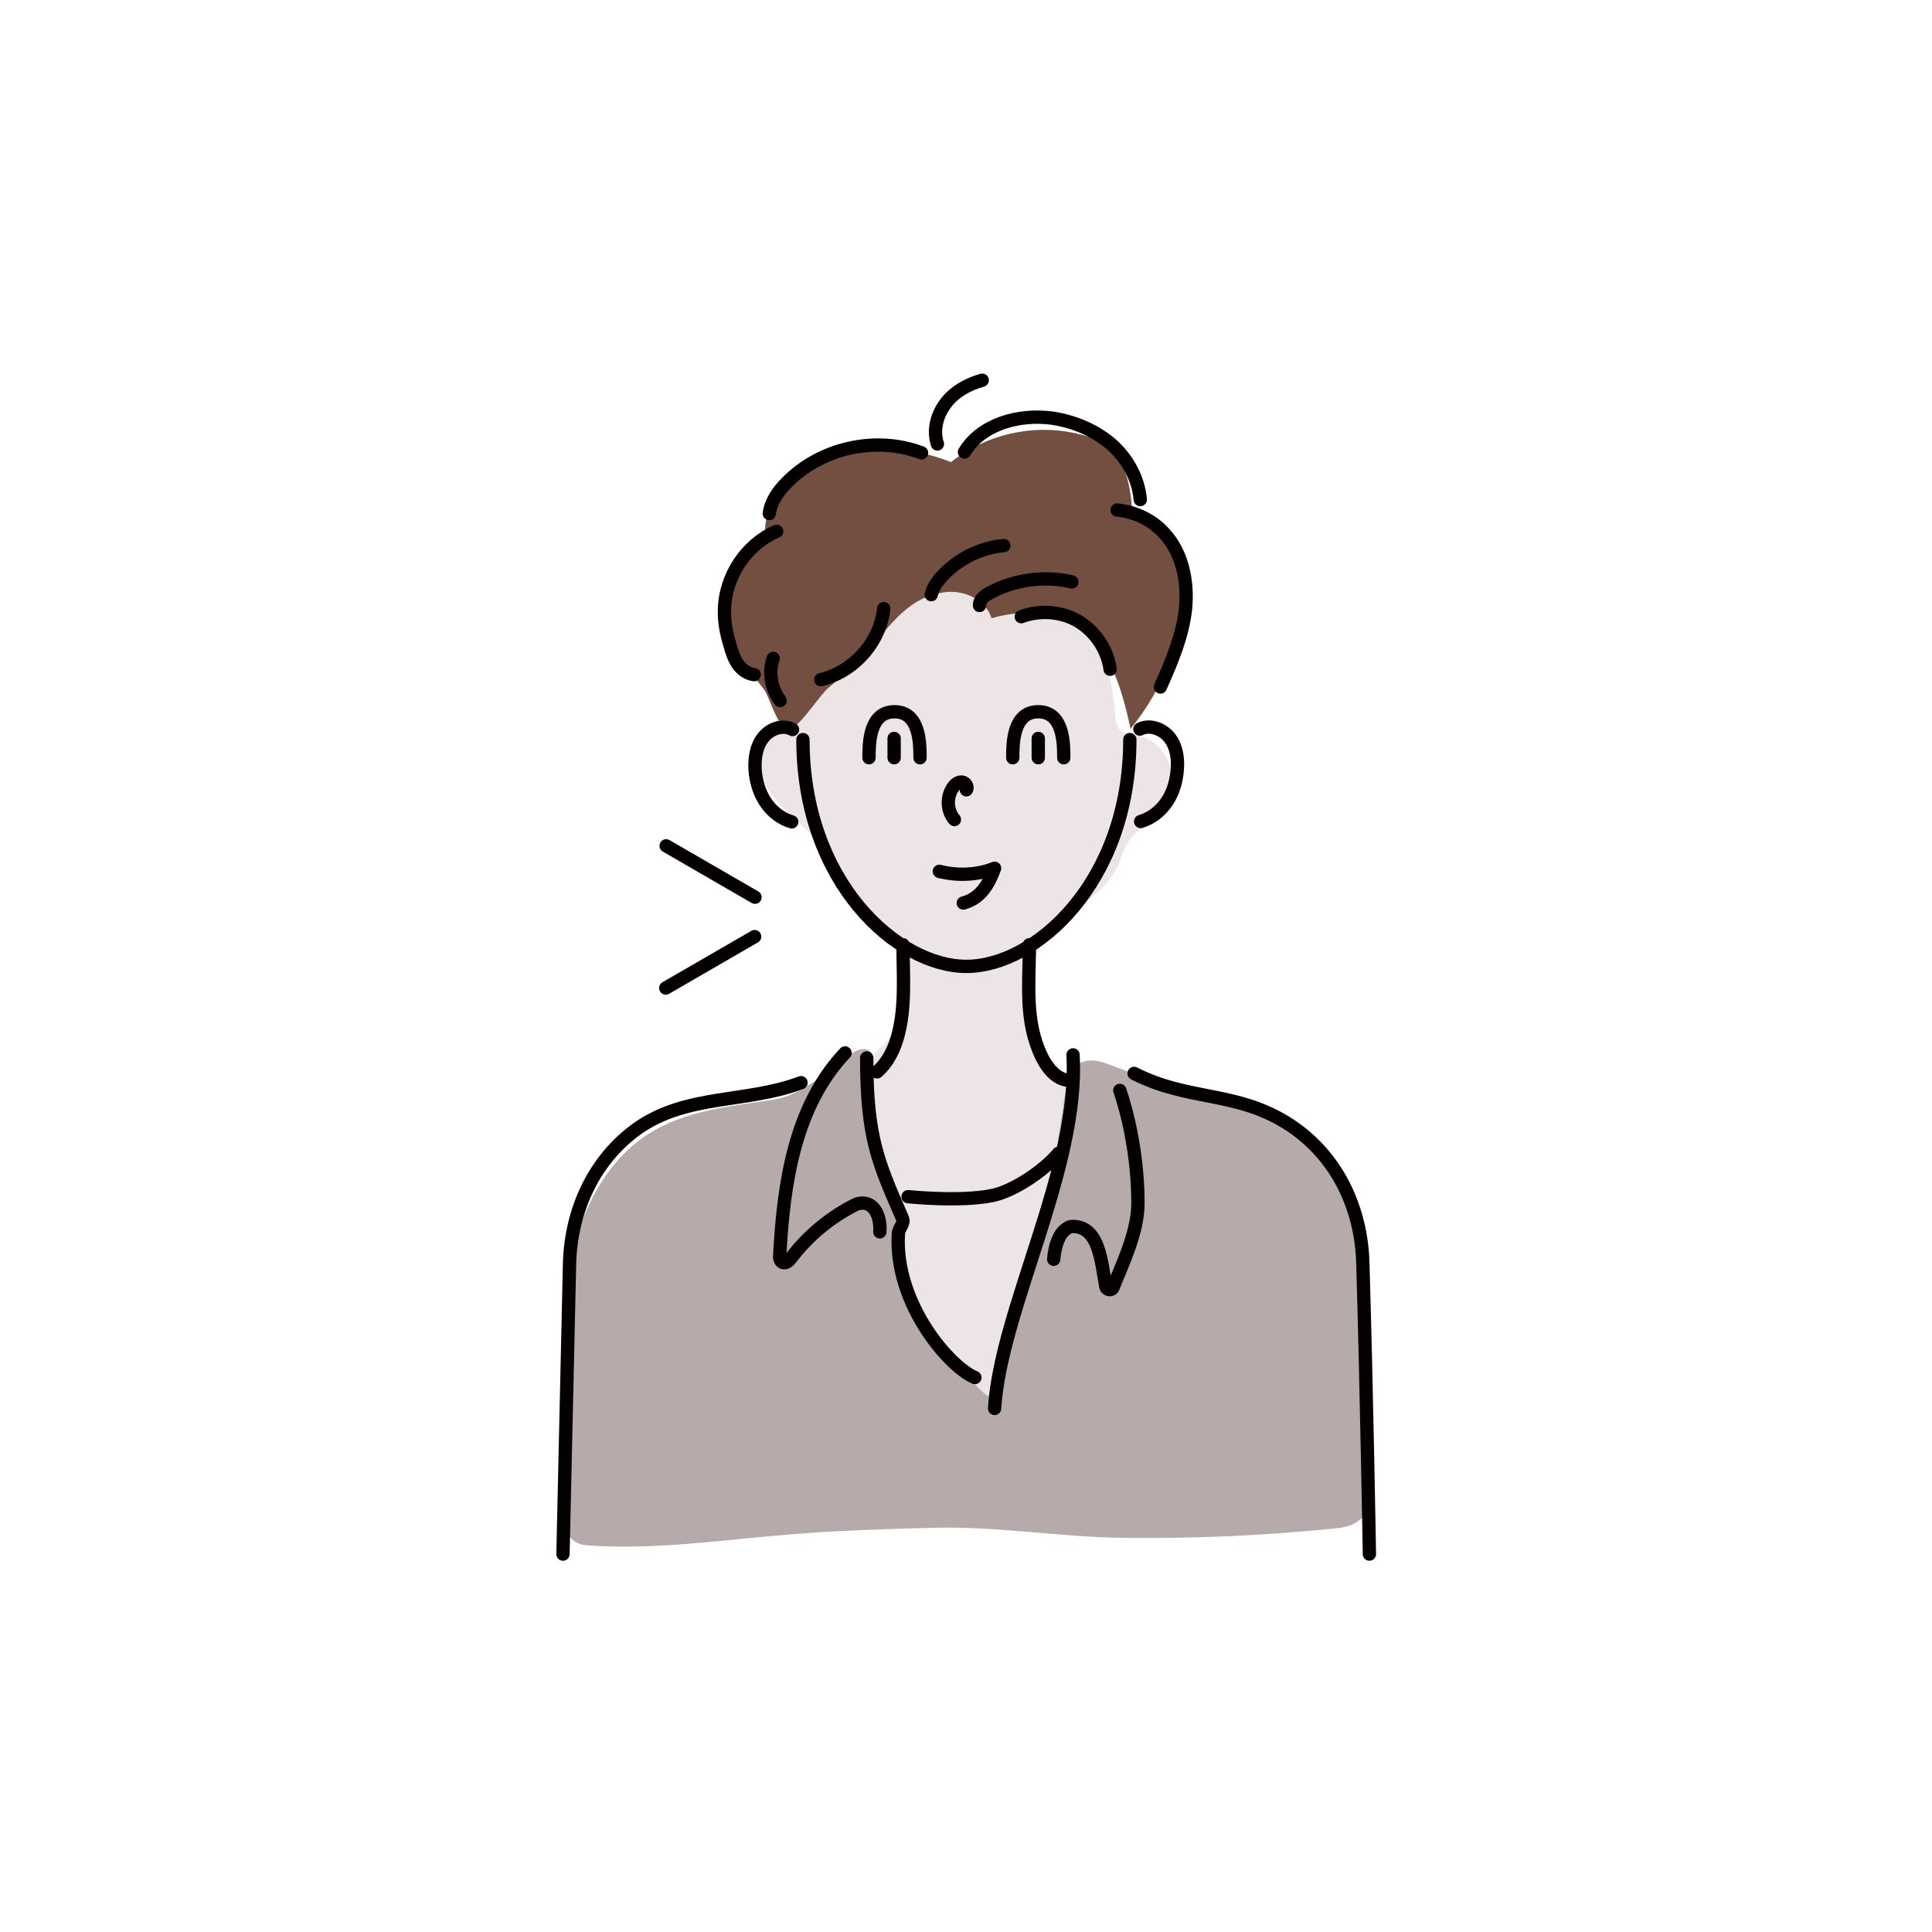<?xml version="1.0" encoding="utf-8"?>
<!-- Generator: Adobe Illustrator 24.2.0, SVG Export Plug-In . SVG Version: 6.00 Build 0)  -->
<svg version="1.1" id="レイヤー_1" xmlns="http://www.w3.org/2000/svg" xmlns:xlink="http://www.w3.org/1999/xlink" x="0px"
	 y="0px" viewBox="0 0 500 500" style="enable-background:new 0 0 500 500;" xml:space="preserve">
<style type="text/css">
	.st0{fill:#EDE5E5;}
	.st1{fill:#734F42;}
	.st2{fill:#B7AAAA;}
	.st3{fill:none;stroke:#040000;stroke-width:3.444;stroke-linecap:round;stroke-linejoin:round;stroke-miterlimit:10;}
</style>
<path id="skin" class="st0" d="M218.2,158.5c-7.6,7-10.9,16.2-15.8,25c-4.6,8.2-8.8,14.7-2,23c2.9,3.6,6.5,6.3,9.7,9.7
	c5.3,5.9,8.6,13.6,13.9,19.6c2.4,2.7,5.1,5,7.2,7.9c5.3,7.7,4.5,19-1.8,25.9c-1.3,1.4-2.7,2.6-3.6,4.2c-0.9,1.8-1,3.9-1.1,5.9
	c-0.5,14.9,0.5,29.7,2.9,44.4c1.1,6.8,3.1,14.5,9.2,17.7c3.4,1.8,16.7,34.9,20.5,34.2c11.5-2.1,12.6-43,18.5-53.1s7.8-22.3,6.3-34
	c-0.3-2.1-0.7-4.3-1.7-6.1c-2.2-4.1-6.8-6.4-9.6-10.1c-3.6-4.7-3.8-11-3.7-16.9c0.1-3.3,0.3-6.7,1.6-9.7
	c3.8-9.1,15.7-12.4,20.2-21.3c1.4-2.7,2-5.9,4-8.2c1.2-1.4,2.8-2.3,4.3-3.4c3.8-3,6.3-7.8,6-12.6s-4-9.4-8.8-10.3
	c-1.5-0.3-3.2-0.2-4.3-1.2c-1.2-1-1.4-2.8-1.5-4.3c-0.7-8.4-2.7-16.8-7-24s-11.4-13.2-19.5-15.3c-7-1.8-14.5-0.7-21.5,1.3
	C232.4,149.1,224.5,152.7,218.2,158.5z"/>
<path id="hair" class="st1" d="M229.6,162.6c-4.9,5.6-9.6,10.8-15.3,15.5c-2,1.6-7.7,10.5-9.9,10.5c-3.3,0.1-5.1-8.1-6.7-10.2
	c-2.8-3.8-6.1-6.6-8-11.1c-3.8-8.5-2.2-17.8,5.1-23.8c1.2-1,2.6-2,3.1-3.5c0.3-0.9,0.1-2,0.1-2.9c0-6.1,4.7-11.1,9.9-14.4
	c11.3-7,25.9-8.2,38.2-3.1c9-7.2,21.3-10,32.5-7.4c3.4,0.7,6.8,2,9.2,4.5c4.3,4.3,4.9,10.9,5.3,16.9c5.3-0.1,10.5,3.2,12.6,8.1
	c1.3,3,1.4,6.3,1.2,9.7c-0.7,13.5-5.7,26.7-14.3,37.2c-2.2-9.9-5.1-20.7-13.4-26.3c-6.5-4.3-15.1-4.5-22.6-2.3
	c-1.6-5.3-8.1-7.8-13.4-6.5C237.5,154.5,233.2,158.4,229.6,162.6z"/>
<path id="cloth" class="st2" d="M152.8,400c-0.4,0-0.7-0.1-1.1-0.1c-9.5-0.7-6.1-18.2-6.3-24.6c-0.3-9-0.3-18,0-27.1
	c0.4-10.3,1.3-20.7,4.6-30.4c3.3-9.7,9.2-18.9,17.9-24.4c9.4-6,21.1-7.1,32.2-8.8c7.6-1.2,13.4-7,19.4-11.4c1.8-1.3,4.4-2.6,5.9-0.9
	c0.9,1,0.7,2.6,0.5,4c-0.9,6.9,0.5,14,2,20.7c2,8.8,4.2,17.5,4.9,26.5c1.1,14.6,11.2,27,21.9,37.1c0.3,0.3,0.7,0.6,1.1,0.6
	c0.8,0,1.2-0.9,1.4-1.8c1.6-7.3,2.9-14.6,5.4-21.6c2.4-6.6,7.4-15.8,7.4-22.9c2.4-9,3.6-18.3,5-27.5c1.1-7.6,1.8-15.8,11.8-12
	c9.7,3.6,18.4,7.2,28.6,8.7c9.1,1.4,18.7,4.7,25,11.7c2.3,2.6,4.1,5.5,5.9,8.4c5.7,9.5,5.9,20.9,6.1,31.9
	c0.2,12.1,0.4,24.2,0.6,36.4c0.1,6.3,5.1,17.1-2,21.5c-1.8,1.1-3.8,1.4-5.9,1.6c-17.9,1.8-35.8,2.6-53.7,2.4
	c-16.6-0.1-33.5-3.1-50-2.6c-12.4,0.3-24.6,0.7-36.9,1.7C187.2,398.5,170.1,401.1,152.8,400z"/>
<path id="stroke" class="st3" d="M145.7,402.2l1.7-75.4c0.4-13.6,6.3-26.8,17.8-34.9c12.7-8.8,28.1-6.4,42.1-11.7 M268.7,191.1v5
	 M275.3,196.1c0-3.6,0-11.9-6.6-11.9s-6.6,8.3-6.6,11.9 M231.4,191.1v5 M238.1,196.1c0-3.6,0-11.9-6.6-11.9c-6.6,0-6.6,8.3-6.6,11.9
	 M295.2,212.6c2.8-0.8,5.3-2.8,6.9-5.3c1.6-2.4,2.4-5.4,2.6-8.4c0.2-2.8-0.3-5.9-2.1-8.1c-1.8-2.2-5.1-3.4-7.6-2.1 M205.1,188.8
	c-2.5-1.4-5.9-0.2-7.6,2.1c-1.8,2.2-2.2,5.3-2.1,8.1c0.2,3,1,5.9,2.6,8.4s4.1,4.5,6.9,5.3 M207.8,191.4c0,36.9,24.4,58.7,42.3,58.7
	s42.3-21.8,42.3-58.7 M227,277.4c2.5-2.2,4.1-5.2,5.1-8.4c2.4-7.9,1.6-16.4,1.6-24.5 M266.4,244.5c0,9.9-1.3,19.8,3.2,29
	c1.4,2.9,3.8,5.9,7,6.1 M354.4,402.2c0,0-0.7-41.6-1.7-75.4c-0.4-14.1-6.6-27.5-18.8-35.6c-13.7-9-26.1-6.1-40.4-13.4 M212.4,175.9
	c8.5-2,15.4-9.7,16.3-18.4 M200.1,170.4c-1.3,3.6-0.5,7.9,1.8,10.9 M238.5,117.2c-11.8-4.5-26.1-1.3-34.9,7.7
	c-2.2,2.2-4.1,4.9-4.5,8 M259.8,141.2c-5.8,0.5-11.4,3.2-15.5,7.4c-1.5,1.5-2.8,3.2-3.3,5.3 M277.4,150.6
	c-7.1-1.7-14.8-0.6-21.2,2.8c-1.3,0.7-2.8,1.8-2.7,3.3 M287.3,173.2c-0.7-5.1-3.8-9.7-8.2-12.4c-4.4-2.6-10-3-14.8-1.2 M254.2,98.4
	c-3.6,1-7.1,2.9-9.4,5.9c-2.3,3-3.4,7-2.2,10.6 M295.1,129.3c-0.5-5.6-3.4-10.8-7.7-14.5c-4.3-3.6-9.7-5.8-15.2-6.6
	c-8.5-1.1-18.2,1.5-22.6,8.8 M300.3,177.8c2.9-6.5,5.7-13.1,6.5-20.1c0.7-7-0.7-14.6-5.6-19.8c-3.1-3.4-7.6-5.5-12.1-5.9 M201,137.5
	c-7.9,3.4-13.4,11.7-13.5,20.4c-0.1,3,0.5,6.1,1.4,9c0.5,1.8,1,3.4,2,4.9s2.6,2.6,4.3,2.8 M195.4,232.2l-23-13.3 M172.3,255.7
	l23-13.3 M249.3,233.7c4.5-1.2,6.6-4.9,8.1-9c-4.5,1.8-9.6,2-14.3,0.8c0.1,0,0.1,0.1,0.2,0.1 M250.1,204.4c0.5-0.7-0.2-1.9-1.1-2
	c-0.9-0.1-1.8,0.5-2.3,1.3c-1.8,2.4-1.7,6.1,0.3,8.4 M224.3,273.8c0,20.7,3,27.1,9.2,41.4c0.7,1.6-0.9,2.4-1,4.1
	c-1.1,18.2,13.4,34.6,19.8,37.2 M257.4,364.5c1.6-25.7,22-62.2,20.3-91.5 M272.7,325.9c0,0,0.3-5.5,2.9-7.6c0.6-0.5,1.2-0.9,2-0.9
	c7,0,7.4,9.4,8.6,15.6c0.2,0.9,1.6,1.1,1.9,0.1c2.3-5.8,6.4-14.2,6.4-21.7c0-16.5-4.7-29.2-4.7-29.2 M235,309.7
	c0,0,13.5,1.4,21.8-0.3c5.5-1.1,13.5-6.5,17.1-10.9 M218.7,272.5c-13.1,13.9-15.9,33.8-16.9,52.2c-0.1,0.7,0,1.6,0.7,2
	c0.8,0.4,1.7-0.4,2.2-1.1c4.5-5.9,10.3-10.7,17-14c4.2-1.3,6.3,2.8,6,7.2"/>
</svg>
